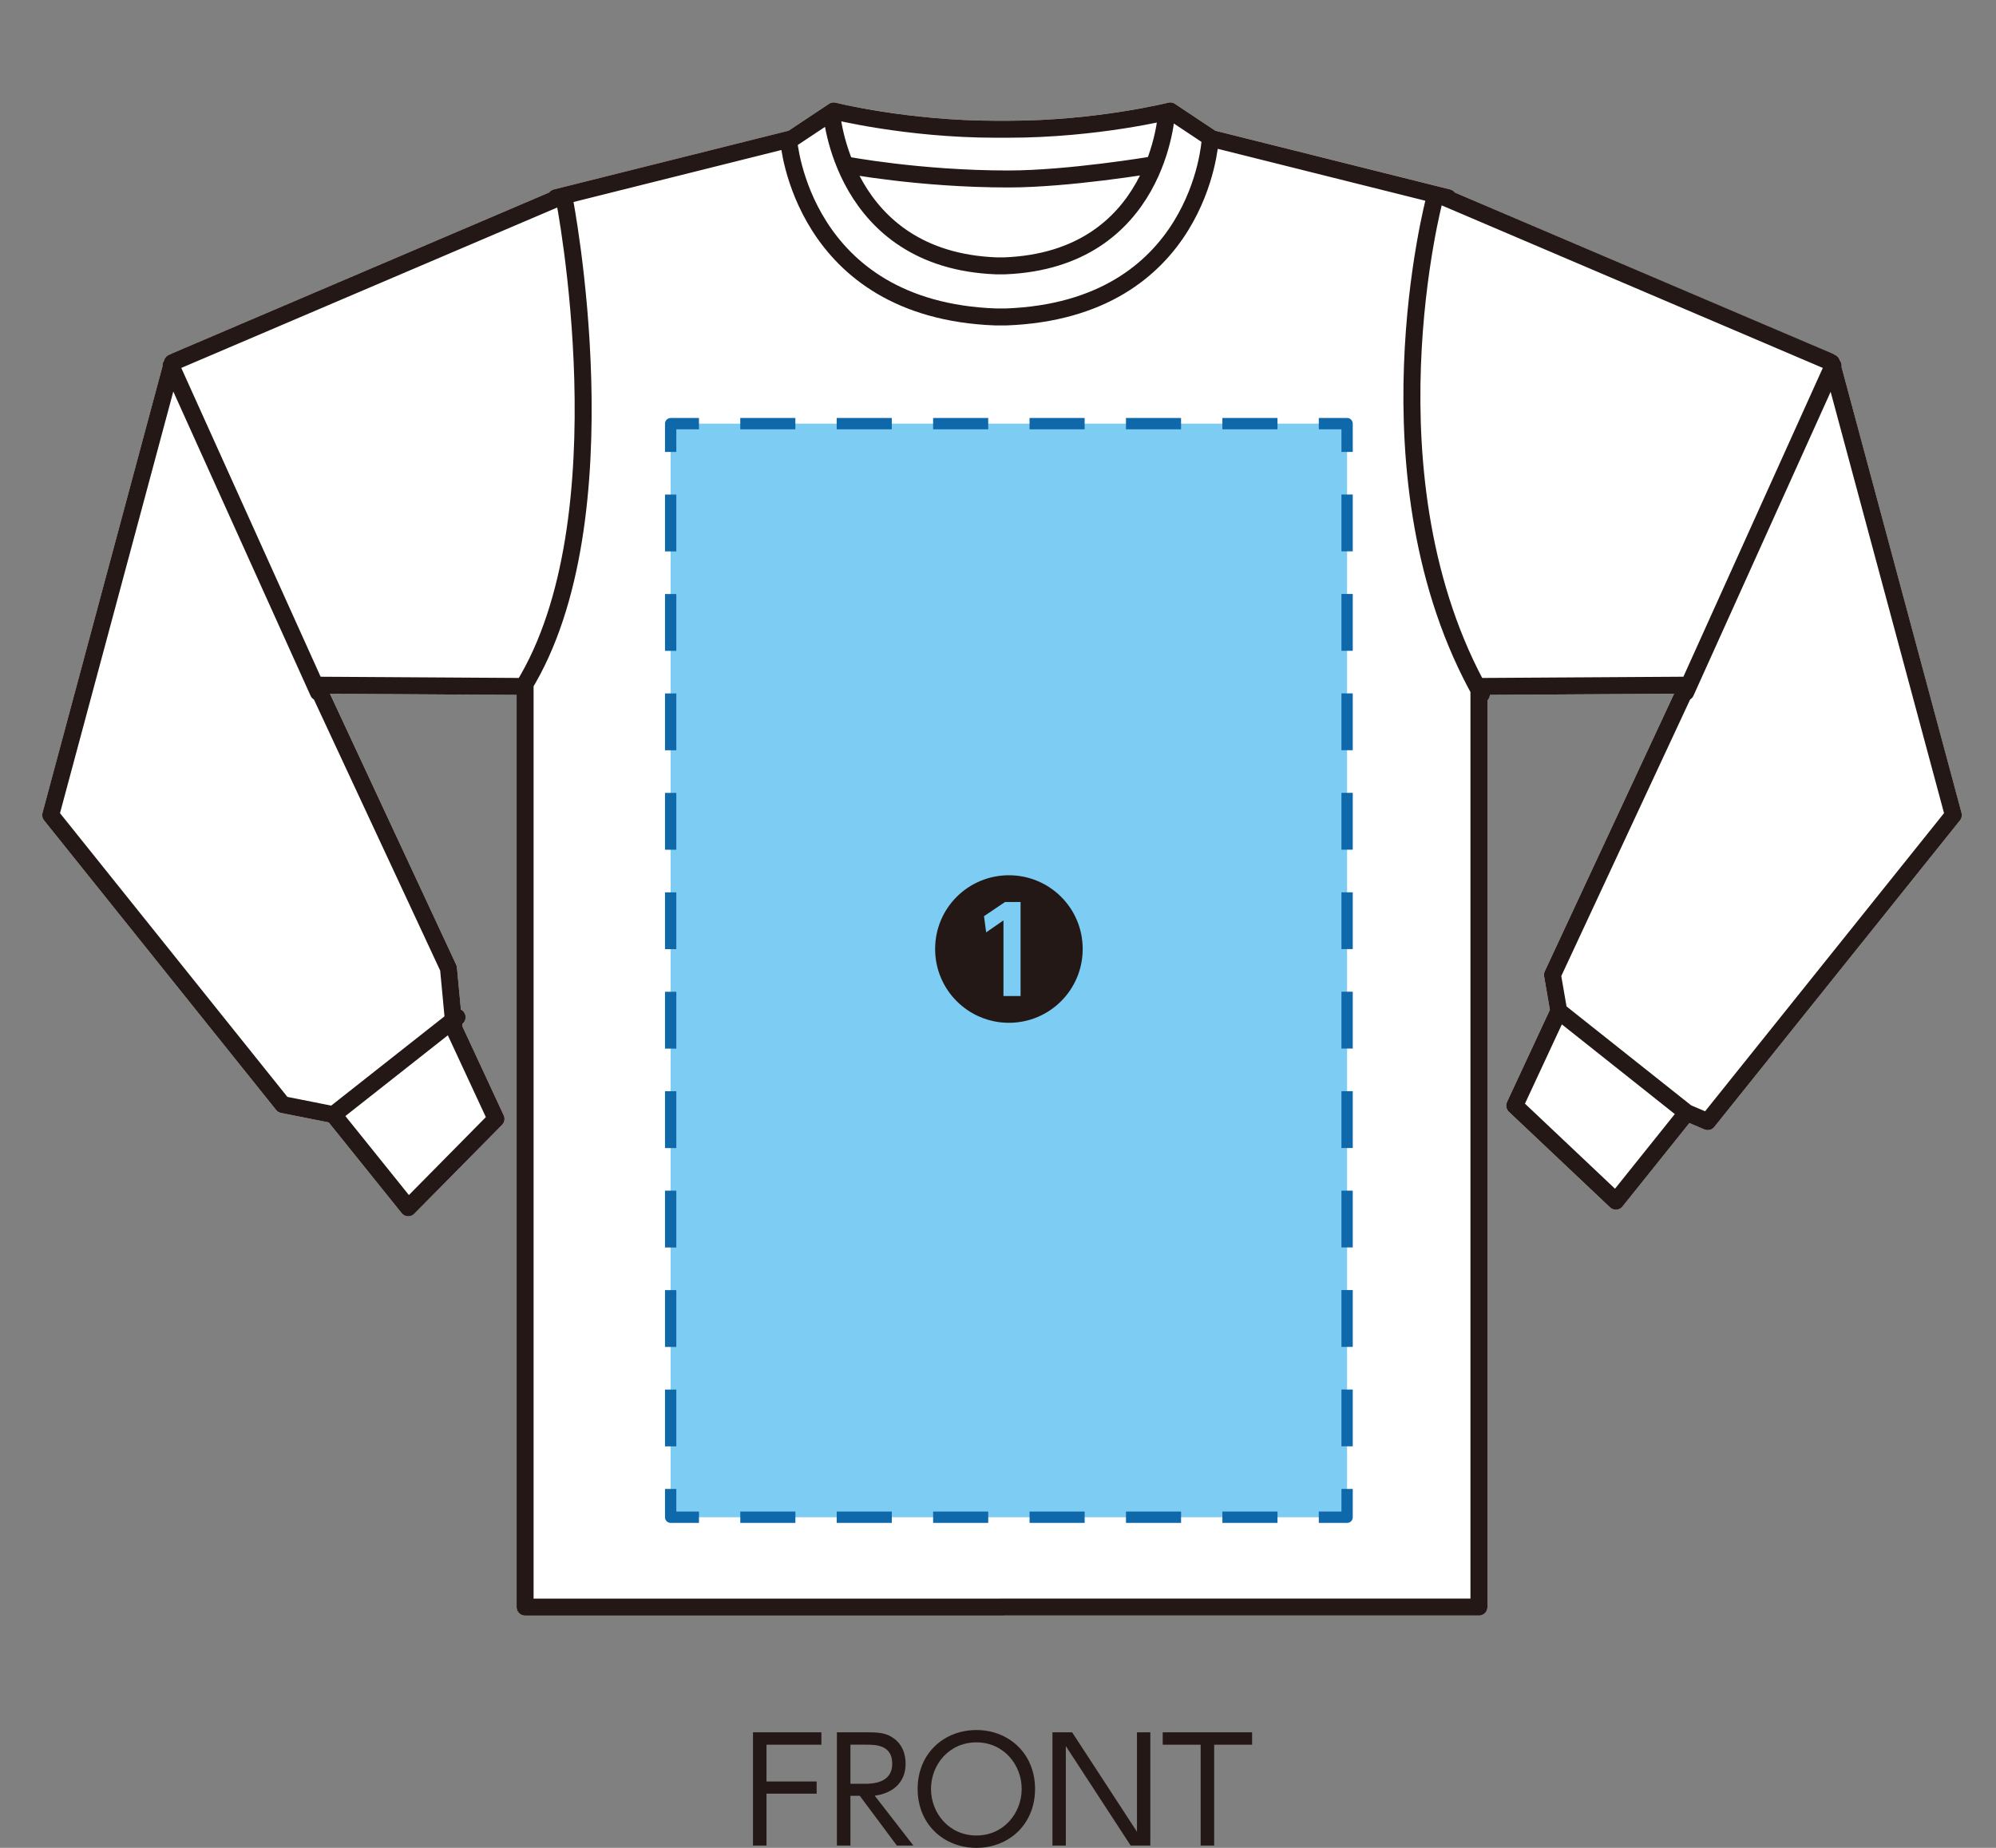 <?xml version="1.0" encoding="utf-8"?>
<!-- Generator: Adobe Illustrator 16.0.4, SVG Export Plug-In . SVG Version: 6.00 Build 0)  -->
<!DOCTYPE svg PUBLIC "-//W3C//DTD SVG 1.1//EN" "http://www.w3.org/Graphics/SVG/1.1/DTD/svg11.dtd">
<svg version="1.1" id="レイヤー_1" xmlns="http://www.w3.org/2000/svg" xmlns:xlink="http://www.w3.org/1999/xlink" x="0px"
	 y="0px" width="270px" height="250px" viewBox="0 0 270 250" enable-background="new 0 0 270 250" xml:space="preserve">
<rect x="0" y="0" width="270" height="250" fill="#808080" stroke="none"/>
<rect fill="none" width="270" height="250"/>
<path fill="#231815" d="M110.468,241.018v1.652h-6.784v7.018h-1.827V234.37h9.253v1.672h-7.426v4.978L110.468,241.018
	L110.468,241.018z"/>
<path fill="#231815" d="M117.409,234.369c1.205,0,2.138,0.061,2.993,0.506c1.827,0.973,2.1,2.723,2.1,3.752
	c0,2.625-1.866,4.023-4.18,4.314l5.229,6.746h-2.235l-5.016-6.728h-1.264v6.728h-1.827v-15.318H117.409z M115.037,236.041v5.287
	h2.041c0.953,0,3.616-0.098,3.616-2.701c0-2.586-2.274-2.586-3.597-2.586H115.037z"/>
<path fill="#231815" d="M132.08,234.059c4.374,0,7.932,3.168,7.932,7.971c0,4.802-3.558,7.971-7.932,7.971
	c-4.354,0-7.95-3.131-7.95-7.973C124.13,237.188,127.726,234.059,132.08,234.059z M132.08,248.328c3.714,0,6.124-3.055,6.124-6.301
	c0-3.245-2.41-6.299-6.124-6.299c-3.713,0-6.143,3.033-6.143,6.299C125.937,245.295,128.367,248.328,132.08,248.328z"/>
<path fill="#231815" d="M145.029,234.369l8.769,13.451v-13.451h1.808v15.318h-2.662l-8.769-13.453v13.453h-1.808v-15.318H145.029z"
	/>
<path fill="#231815" d="M164.241,249.688h-1.827v-13.646h-5.132v-1.672h12.091v1.672h-5.132V249.688z"/>
<path fill="#FFFFFF" d="M249.105,49.647c0.053-0.323-0.041-0.657-0.244-0.906c-0.09-0.297-0.297-0.546-0.573-0.688L196.8,26.05
	c-0.153-0.202-0.372-0.351-0.634-0.419L164.4,17.685l-5.465-3.631c-0.271-0.179-0.604-0.238-0.914-0.158
	c-0.098,0.024-9.912,2.441-21.631,2.441h-1.688c-11.74,0-21.554-2.417-21.65-2.441c-0.314-0.08-0.646-0.023-0.915,0.158
	l-5.468,3.631l-31.766,7.947c-0.262,0.068-0.48,0.22-0.636,0.422L23.25,47.825l-0.445,0.217c-0.303,0.142-0.525,0.411-0.609,0.735
	l-0.008,0.021c-0.16,0.225-0.236,0.504-0.209,0.781L5.749,109.98c-0.096,0.352-0.016,0.73,0.211,1.015l31.384,39.169
	c0.168,0.213,0.405,0.355,0.671,0.408l6.45,1.281l9.863,12.272c0.204,0.254,0.51,0.408,0.837,0.426
	c0.332,0.021,0.646-0.108,0.875-0.342l11.875-12.03c0.336-0.343,0.426-0.857,0.225-1.291l-5.575-12l-0.034-0.357l0.017-0.016
	c0.5-0.392,0.586-1.113,0.193-1.615c-0.11-0.137-0.245-0.24-0.393-0.314l-0.534-5.688c-0.014-0.129-0.047-0.256-0.104-0.377
	L44.64,93.858l25.244,0.157v123.412c0,0.634,0.514,1.148,1.147,1.148h129.026c0.633,0,1.148-0.517,1.148-1.148V94.756
	c0.201-0.202,0.316-0.469,0.335-0.743l24.911-0.154l-17.49,37.548c-0.1,0.216-0.131,0.45-0.09,0.681l0.781,4.539l-5.801,12.471
	c-0.209,0.447-0.106,0.979,0.252,1.318l13.684,12.936c0.23,0.219,0.549,0.328,0.867,0.31c0.32-0.021,0.615-0.177,0.818-0.427
	l9.045-11.297l2.023,0.867c0.473,0.204,1.023,0.064,1.35-0.336l33.232-41.473c0.229-0.284,0.311-0.663,0.214-1.015L249.105,49.647z"
	/>
<path fill="#FFFFFF" d="M134.703,18.635h1.688c8.9,0,16.562-1.321,20.107-2.048c-0.166,1.108-0.503,2.775-1.178,4.654
	c-1.766,0.281-11.684,1.822-18.93,1.822c-10.371,0-19.255-1.436-21.293-1.795c-0.752-1.979-1.126-3.726-1.308-4.847
	C116.87,17.086,125.057,18.635,134.703,18.635z"/>
<path fill="#FFFFFF" d="M154.262,23.731c-2.535,5.104-7.736,10.673-18.393,11.084l-1.047,0.002
	c-10.639-0.408-15.956-5.938-18.603-11.037c3.524,0.551,11.319,1.583,20.171,1.583C142.723,25.363,150.784,24.256,154.262,23.731z"
	/>
<path fill="#FFFFFF" d="M111.611,17.16c0.99,5.156,5.322,19.269,23.166,19.957l1.137-0.003
	c18.379-0.708,22.139-15.697,22.865-20.407l3.744,2.492c-0.211,2.377-2.656,21.663-26.465,22.537h-1.312
	c-22.753-0.834-26.332-18.391-26.836-22.113L111.611,17.16z"/>
<polygon fill="#FFFFFF" points="65.721,151.137 55.309,161.684 46.718,150.996 60.578,140.068 "/>
<path fill="#FFFFFF" d="M59.543,131.311l0.584,6.189l-15.324,12.082l-5.932-1.18L8.117,110.016l15.326-57.04L42.011,94.13
	c0.101,0.222,0.264,0.396,0.459,0.514L59.543,131.311z"/>
<path fill="#FFFFFF" d="M70.178,91.722l-26.809-0.167L24.521,49.78L75.38,28.076C76.509,34.569,82.199,71.389,70.178,91.722z"/>
<path fill="#FFFFFF" d="M198.91,216.275h-63.705H72.178v-123.4c0-0.007,0-0.015,0-0.015c12.788-21.681,6.465-59.75,5.405-65.531
	l28.088-7.025c1.153,8.501,8.366,22.973,29.032,23.728h1.398c20.746-0.761,27.689-15.409,28.643-23.892l28.061,7.021
	c-1.171,4.911-8.613,39.374,6.105,66.47V216.275z"/>
<path fill="#FFFFFF" d="M200.494,91.724c-13.678-26.124-6.645-59.02-5.479-63.938c0.016,0.007,0.027,0.01,0.043,0.017l51.512,21.973
	l-18.855,41.779L200.494,91.724z"/>
<polygon fill="#FFFFFF" points="218.459,160.823 206.282,149.312 211.271,138.592 226.55,150.723 "/>
<path fill="#FFFFFF" d="M230.646,150.352l-1.888-0.809l-16.856-13.385l-0.709-4.105l17.429-37.413
	c0.192-0.114,0.353-0.292,0.45-0.509l18.56-41.121l15.341,57.006L230.646,150.352z"/>
<path fill="none" stroke="#231815" stroke-width="2.297" stroke-linecap="round" stroke-linejoin="round" stroke-miterlimit="10" d="
	M228.025,93.657l19.945-44.188 M157.799,15.246c0,0-1.016,19.914-21.93,20.722h-1.092c-20.918-0.808-22.293-20.749-22.293-20.749
	 M163.686,19.056c0,0-1.358,22.862-27.627,23.826h-1.354c-26.291-0.964-28.012-23.836-28.012-23.836 M114.444,22.32
	c0,0,9.915,1.894,21.947,1.894c8.131,0,19.392-1.883,19.392-1.883 M200.395,93.944c-16.443-29.143-6.334-67.078-6.334-67.078
	 M70.779,92.947c14.078-22.723,5.548-66.081,5.548-66.081 M43.059,93.657L23.122,49.469 M135.875,217.428H71.03V92.875l-28.2-0.174
	l17.838,38.304l0.771,8.188l5.659,12.183l-11.875,12.028l-10.126-12.596l-6.858-1.363L6.856,110.276l16.446-61.205l0.445-0.212
	l51.819-22.113h-0.383l31.957-7.995l5.633-3.743c0,0,9.896,2.477,21.93,2.477h1.688c12.014,0,21.91-2.477,21.91-2.477l5.629,3.743
	l31.959,7.995h-0.381l51.838,22.113l0.416,0.212l16.469,61.205l-33.232,41.473l-2.828-1.209l-9.592,11.976l-13.686-12.935
	l5.953-12.797l-0.843-4.892L228.26,92.7l-28.203,0.174v124.552h-64.852 M61.836,137.615l-16.739,13.195 M210.846,136.785
	l17.322,13.756"/>
<rect x="90.721" y="57.316" fill="#7DCCF3" width="91.501" height="147.956"/>
<g>
	<g>
		<polyline fill="none" stroke="#0E68AA" stroke-width="1.531" stroke-linejoin="round" points="90.721,201.443 90.721,205.271 
			94.549,205.271 		"/>
		
			<line fill="none" stroke="#0E68AA" stroke-width="1.531" stroke-linejoin="round" stroke-dasharray="7.453,5.59" x1="100.139" y1="205.271" x2="175.6" y2="205.271"/>
		<polyline fill="none" stroke="#0E68AA" stroke-width="1.531" stroke-linejoin="round" points="178.395,205.271 182.223,205.271 
			182.223,201.443 		"/>
		
			<line fill="none" stroke="#0E68AA" stroke-width="1.531" stroke-linejoin="round" stroke-dasharray="7.688,5.766" x1="182.223" y1="195.678" x2="182.223" y2="64.026"/>
		<polyline fill="none" stroke="#0E68AA" stroke-width="1.531" stroke-linejoin="round" points="182.223,61.144 182.223,57.316 
			178.395,57.316 		"/>
		
			<line fill="none" stroke="#0E68AA" stroke-width="1.531" stroke-linejoin="round" stroke-dasharray="7.453,5.59" x1="172.805" y1="57.316" x2="97.344" y2="57.316"/>
		<polyline fill="none" stroke="#0E68AA" stroke-width="1.531" stroke-linejoin="round" points="94.549,57.316 90.721,57.316 
			90.721,61.144 		"/>
		
			<line fill="none" stroke="#0E68AA" stroke-width="1.531" stroke-linejoin="round" stroke-dasharray="7.688,5.766" x1="90.721" y1="66.911" x2="90.721" y2="198.562"/>
	</g>
</g>
<g enable-background="new    ">
	<path fill="#231815" d="M146.456,128.396c0,5.518-4.464,9.98-9.981,9.98c-5.517,0-9.98-4.464-9.98-9.98
		c0-5.581,4.506-9.98,9.98-9.98C141.95,118.416,146.456,122.816,146.456,128.396z M133.105,123.954l0.295,2.188l2.338-1.621v10.233
		h2.316v-12.719h-2.107L133.105,123.954z"/>
</g>
</svg>

